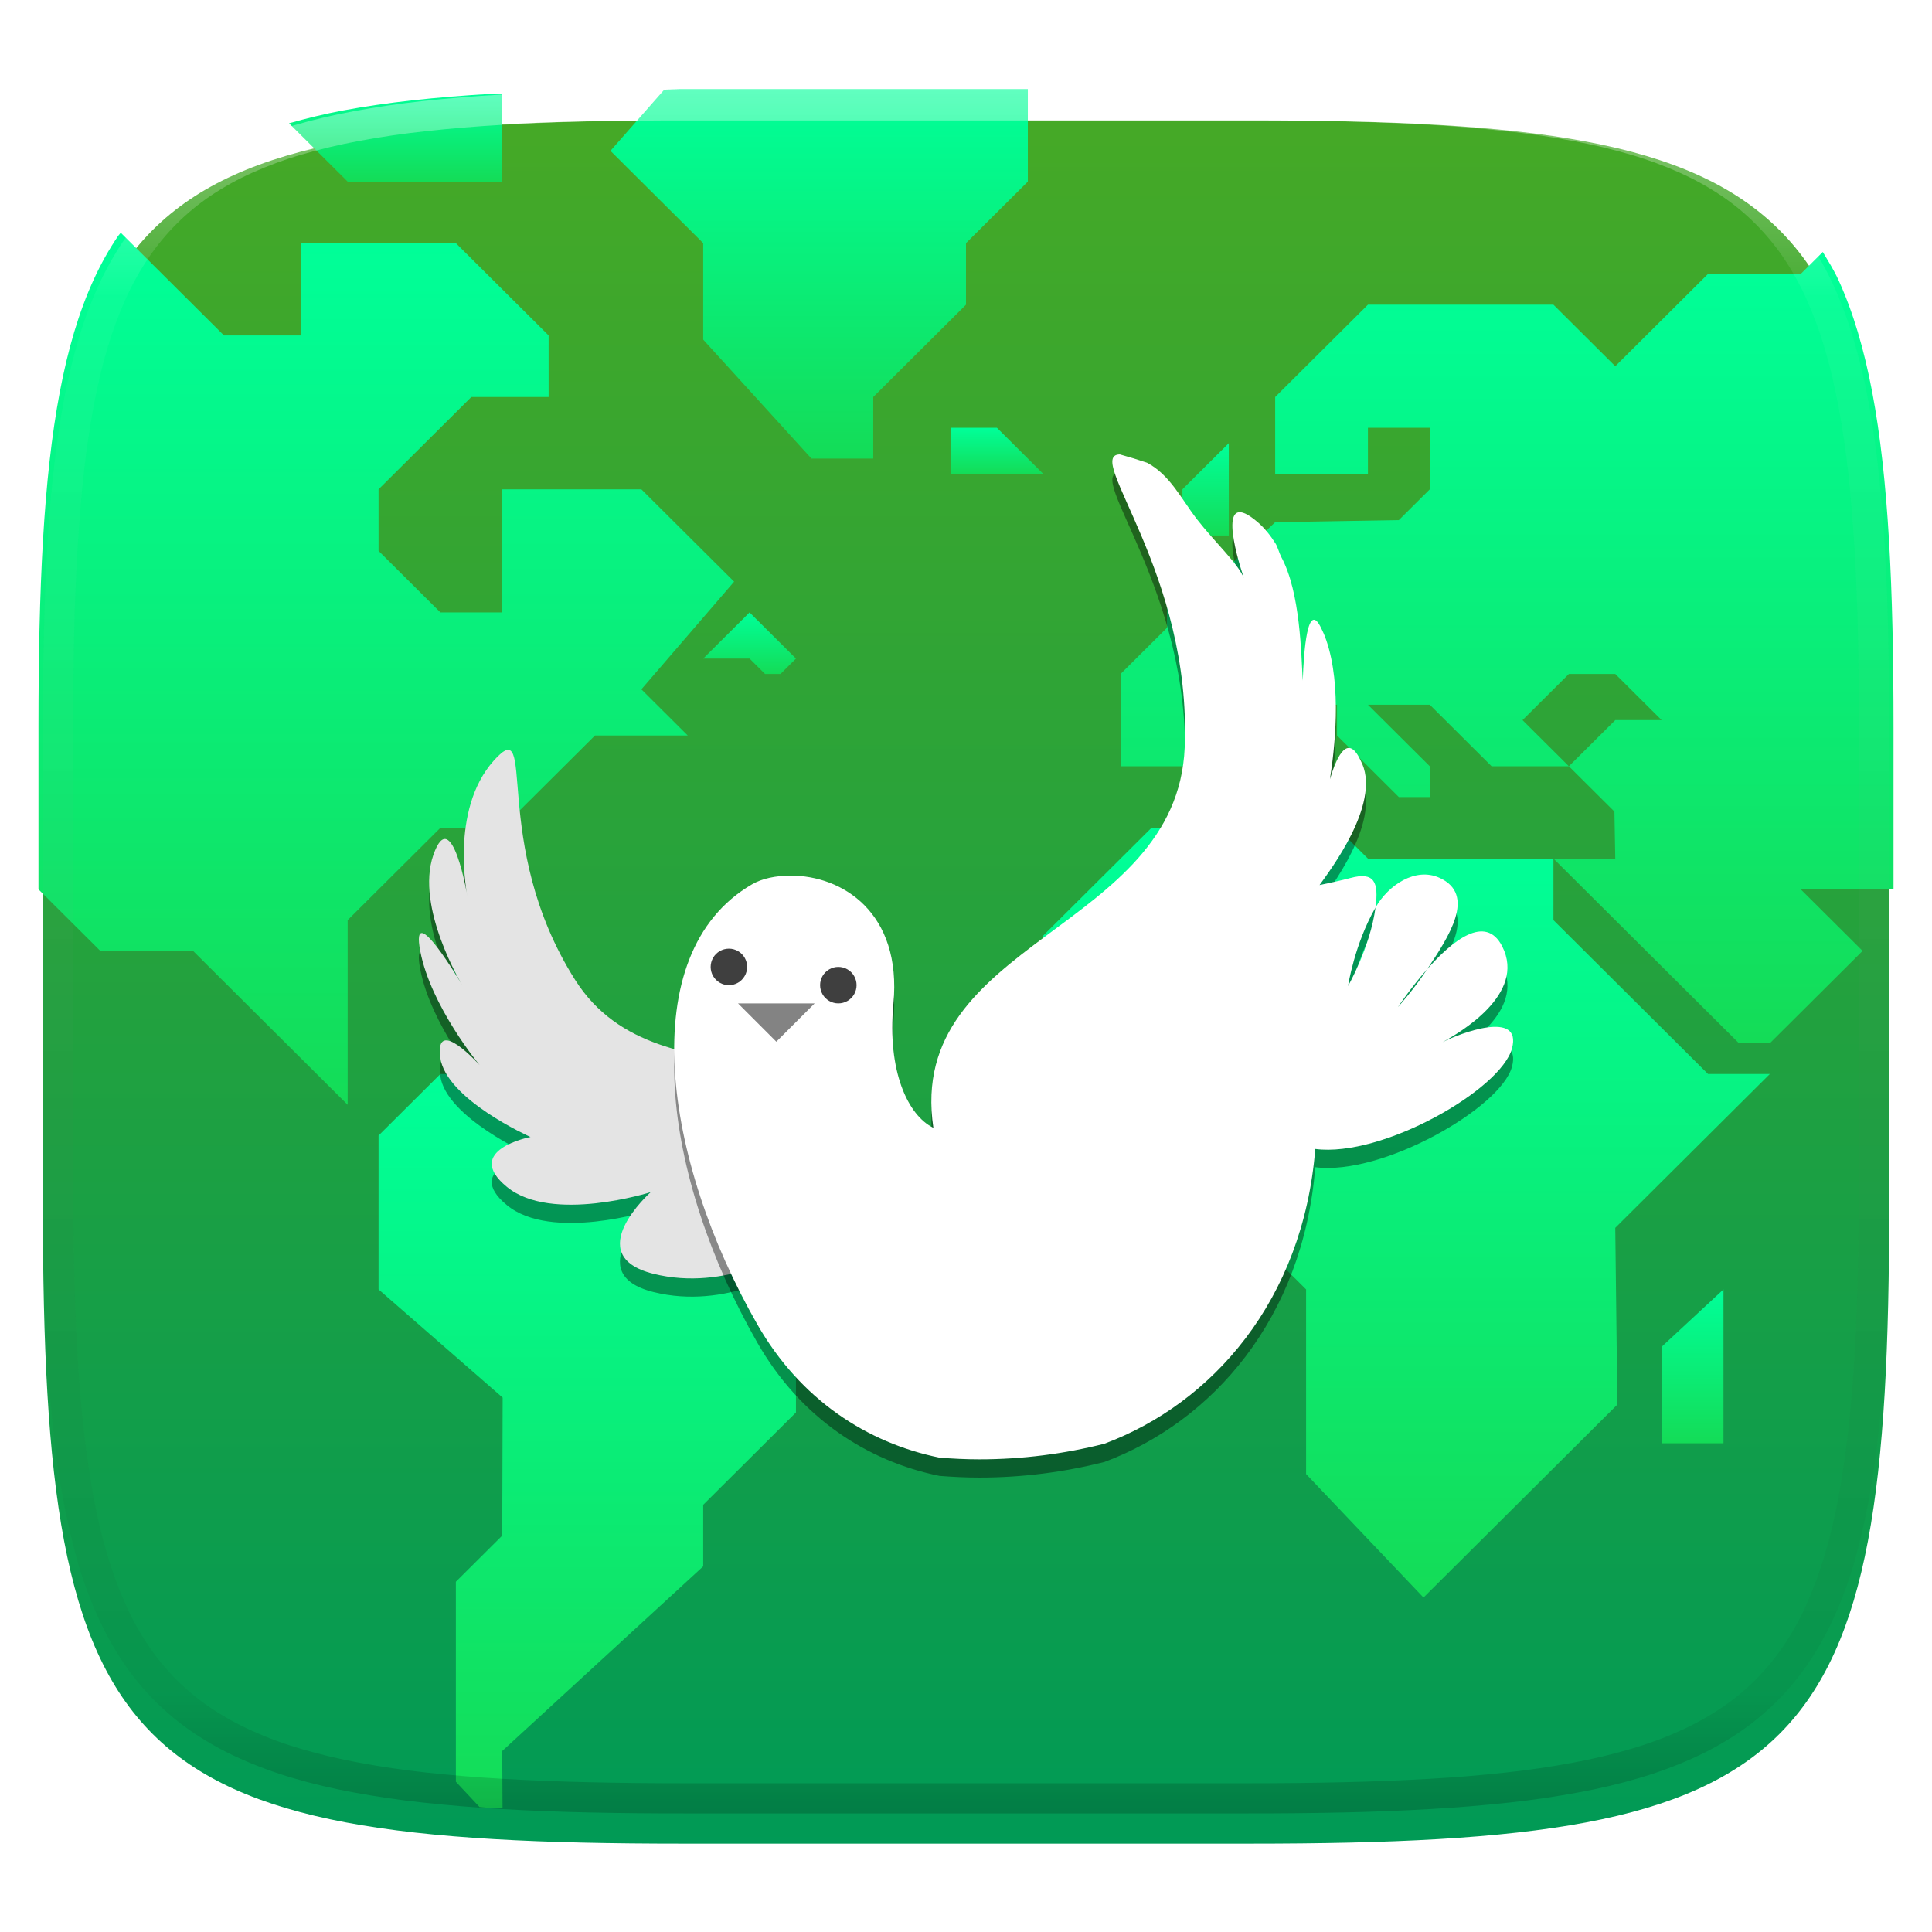<svg xmlns="http://www.w3.org/2000/svg" style="isolation:isolate" width="256" height="256" viewBox="0 0 256 256">
 <defs>
  <filter id="49HyXEnUyTPovjrfGDaoqWZGWbQwDQt9" width="400%" height="400%" x="-200%" y="-200%" color-interpolation-filters="sRGB" filterUnits="objectBoundingBox">
   <feGaussianBlur xmlns="http://www.w3.org/2000/svg" in="SourceGraphic" stdDeviation="4.294"/>
   <feOffset xmlns="http://www.w3.org/2000/svg" dx="0" dy="4" result="pf_100_offsetBlur"/>
   <feFlood xmlns="http://www.w3.org/2000/svg" flood-opacity=".4"/>
   <feComposite xmlns="http://www.w3.org/2000/svg" in2="pf_100_offsetBlur" operator="in" result="pf_100_dropShadow"/>
   <feBlend xmlns="http://www.w3.org/2000/svg" in="SourceGraphic" in2="pf_100_dropShadow" mode="normal"/>
  </filter>
 </defs>
 <g filter="url(#49HyXEnUyTPovjrfGDaoqWZGWbQwDQt9)">
  <linearGradient id="_lgradient_91" x1="0" x2="0" y1="0" y2="1" gradientTransform="matrix(244.648,0,0,228.338,5.68,11.952)" gradientUnits="userSpaceOnUse">
   <stop offset="0%" style="stop-color:#46A926"/>
   <stop offset="100%" style="stop-color:#009A56"/>
  </linearGradient>
  <path fill="url(#_lgradient_91)" d="M 165.689 11.952 C 239.745 11.952 250.328 22.509 250.328 96.495 L 250.328 155.746 C 250.328 229.733 239.745 240.29 165.689 240.29 L 90.319 240.29 C 16.264 240.29 5.68 229.733 5.68 155.746 L 5.68 96.495 C 5.68 22.509 16.264 11.952 90.319 11.952 L 165.689 11.952 Z"/>
 </g>
 <g>
  <linearGradient id="_lgradient_92" x1="0" x2="0" y1="0" y2="1" gradientTransform="matrix(61.451,0,0,97.297,50.161,142.31)" gradientUnits="userSpaceOnUse">
   <stop offset="0%" style="stop-color:#0F9"/>
   <stop offset="100%" style="stop-color:#14DC57"/>
  </linearGradient>
  <path fill="url(#_lgradient_92)" d="M 63.539 239.441 C 64.089 239.477 64.56 239.539 65.12 239.572 C 65.555 239.597 66.147 239.583 66.588 239.607 L 66.549 232.015 L 93.178 207.55 L 93.178 199.394 L 105.468 187.161 L 105.468 181.046 L 111.612 174.929 L 111.612 158.62 L 103.419 150.464 L 87.032 150.464 L 78.839 142.31 L 58.356 142.31 L 50.161 150.464 L 50.161 170.853 L 66.604 185.193 L 66.549 203.472 L 60.405 209.589 L 60.405 236.091 L 63.539 239.441 Z"/>
  <linearGradient id="_lgradient_93" x1="0" x2="0" y1="0" y2="1" gradientTransform="matrix(12.29,0,0,8.156,93.178,81.148)" gradientUnits="userSpaceOnUse">
   <stop offset="0%" style="stop-color:#0F9"/>
   <stop offset="100%" style="stop-color:#14DC57"/>
  </linearGradient>
  <path fill="url(#_lgradient_93)" d="M 99.322 81.148 L 93.178 87.265 L 99.322 87.265 L 101.371 89.304 L 103.419 89.304 L 105.468 87.265 L 99.322 81.148 Z"/>
  <linearGradient id="_lgradient_94" x1="0" x2="0" y1="0" y2="1" gradientTransform="matrix(96.273,0,0,101.992,138.242,109.69)" gradientUnits="userSpaceOnUse">
   <stop offset="0%" style="stop-color:#0F9"/>
   <stop offset="100%" style="stop-color:#14DC57"/>
  </linearGradient>
  <path fill="url(#_lgradient_94)" d="M 177.16 109.69 L 152.58 109.69 L 138.242 123.961 L 138.242 144.349 L 148.483 154.543 L 162.822 154.543 L 168.967 160.659 L 168.967 166.775 L 173.064 170.852 L 173.064 195.317 L 188.62 211.682 L 214.308 186.115 L 214.031 162.697 L 234.515 142.31 L 226.321 142.31 L 205.838 121.923 L 205.838 113.768 L 181.257 113.768 L 177.16 109.69 Z"/>
  <linearGradient id="_lgradient_95" x1="0" x2="0" y1="0" y2="1" gradientTransform="matrix(102.419,0,0,104.844,148.483,33.388)" gradientUnits="userSpaceOnUse">
   <stop offset="0%" style="stop-color:#0F9"/>
   <stop offset="100%" style="stop-color:#14DC57"/>
  </linearGradient>
  <path fill="url(#_lgradient_95)" d="M 250.902 117.845 L 250.902 96.374 C 250.902 87.126 250.735 78.869 250.299 71.499 C 250.081 67.815 249.796 64.353 249.43 61.099 C 249.064 57.845 248.618 54.801 248.078 51.952 C 247.538 49.104 246.904 46.451 246.164 43.982 C 245.425 41.513 244.579 39.226 243.613 37.111 C 242.999 35.764 242.248 34.6 241.533 33.388 L 238.611 36.296 L 226.321 36.296 L 214.031 48.529 L 205.838 40.374 L 181.258 40.374 L 168.968 52.607 L 168.968 62.8 L 181.258 62.8 L 181.258 56.683 L 189.451 56.683 L 189.451 64.839 L 185.353 68.915 L 168.968 69.191 L 162.822 75.032 L 154.629 75.032 L 154.629 83.187 L 148.483 89.304 L 148.483 101.534 L 160.773 101.534 L 168.968 93.38 L 177.161 93.38 L 177.161 97.458 L 185.353 105.613 L 189.451 105.613 L 189.451 101.534 L 181.258 93.38 L 189.451 93.38 L 197.643 101.534 L 207.885 101.534 L 201.741 95.419 L 207.885 89.304 L 214.031 89.304 L 220.175 95.419 L 214.031 95.419 L 207.885 101.534 L 213.919 107.54 L 214.031 113.767 L 205.838 113.767 L 230.419 138.232 L 234.514 138.232 L 238.611 134.156 L 246.804 125.999 L 238.611 117.845 L 250.902 117.845 Z"/>
  <linearGradient id="_lgradient_96" x1="0" x2="0" y1="0" y2="1" gradientTransform="matrix(6.145,0,0,12.232,156.677,58.722)" gradientUnits="userSpaceOnUse">
   <stop offset="0%" style="stop-color:#0F9"/>
   <stop offset="100%" style="stop-color:#14DC57"/>
  </linearGradient>
  <path fill="url(#_lgradient_96)" d="M 156.677 70.954 L 156.677 64.838 L 162.822 58.722 L 162.822 70.954 L 156.677 70.954 Z"/>
  <linearGradient id="_lgradient_97" x1="0" x2="0" y1="0" y2="1" gradientTransform="matrix(8.194,0,0,20.388,220.176,170.852)" gradientUnits="userSpaceOnUse">
   <stop offset="0%" style="stop-color:#0F9"/>
   <stop offset="100%" style="stop-color:#14DC57"/>
  </linearGradient>
  <path fill="url(#_lgradient_97)" d="M 220.176 191.24 L 220.176 178.456 L 228.37 170.852 L 228.37 191.24 L 220.176 191.24 Z"/>
  <linearGradient id="_lgradient_98" x1="0" x2="0" y1="0" y2="1" gradientTransform="matrix(55.305,0,0,48.93,80.888,11.831)" gradientUnits="userSpaceOnUse">
   <stop offset="0%" style="stop-color:#0F9"/>
   <stop offset="100%" style="stop-color:#14DC57"/>
  </linearGradient>
  <path fill="url(#_lgradient_98)" d="M 136.193 11.831 L 90.136 11.831 C 89.347 11.831 88.788 11.88 88.013 11.882 L 80.888 19.986 L 93.178 32.218 L 93.178 45.001 L 107.517 60.761 L 115.71 60.761 L 115.71 52.607 L 128 40.374 L 128 32.218 L 136.193 24.064 L 136.193 11.831 Z"/>
  <linearGradient id="_lgradient_99" x1="0" x2="0" y1="0" y2="1" gradientTransform="matrix(12.291,0,0,6.116,125.951,56.683)" gradientUnits="userSpaceOnUse">
   <stop offset="0%" style="stop-color:#0F9"/>
   <stop offset="100%" style="stop-color:#14DC57"/>
  </linearGradient>
  <path fill="url(#_lgradient_99)" d="M 125.951 56.683 L 132.097 56.683 L 138.242 62.799 L 125.951 62.799 L 125.951 56.683 Z"/>
  <linearGradient id="_lgradient_100" x1="0" x2="0" y1="0" y2="1" gradientTransform="matrix(12.291,0,0,6.117,58.355,123.961)" gradientUnits="userSpaceOnUse">
   <stop offset="0%" style="stop-color:#0F9"/>
   <stop offset="100%" style="stop-color:#14DC57"/>
  </linearGradient>
  <path fill="url(#_lgradient_100)" d="M 70.646 123.961 L 64.501 123.961 L 58.355 130.078 L 70.646 130.078 L 70.646 123.961 Z"/>
  <linearGradient id="_lgradient_101" x1="0" x2="0" y1="0" y2="1" gradientTransform="matrix(92.177,0,0,115.547,5.098,30.841)" gradientUnits="userSpaceOnUse">
   <stop offset="0%" style="stop-color:#0F9"/>
   <stop offset="100%" style="stop-color:#14DC57"/>
  </linearGradient>
  <path fill="url(#_lgradient_101)" d="M 16.003 30.841 C 15.896 30.993 15.758 31.109 15.653 31.263 C 14.436 33.051 13.352 34.995 12.386 37.111 C 11.421 39.226 10.575 41.513 9.835 43.982 C 9.095 46.451 8.462 49.104 7.922 51.952 C 7.382 54.801 6.936 57.845 6.57 61.099 C 6.204 64.353 5.918 67.815 5.7 71.499 C 5.264 78.869 5.098 87.126 5.098 96.374 L 5.098 117.845 L 13.291 125.999 L 25.581 125.999 L 46.066 146.388 L 46.066 121.923 L 58.356 109.691 L 66.549 109.691 L 78.839 97.458 L 91.129 97.458 L 84.985 91.341 L 97.275 77.072 L 84.985 64.839 L 66.549 64.839 L 66.549 81.148 L 58.356 81.148 L 50.161 72.993 L 50.161 64.839 L 62.452 52.607 L 72.695 52.607 L 72.695 44.45 L 60.405 32.218 L 39.92 32.218 L 39.92 44.45 L 29.678 44.45 L 16.003 30.841 Z"/>
  <linearGradient id="_lgradient_102" x1="0" x2="0" y1="0" y2="1" gradientTransform="matrix(28.248,0,0,11.668,38.301,12.396)" gradientUnits="userSpaceOnUse">
   <stop offset="0%" style="stop-color:#0F9"/>
   <stop offset="100%" style="stop-color:#14DC57"/>
  </linearGradient>
  <path fill="url(#_lgradient_102)" d="M 66.549 12.396 C 66.12 12.419 65.544 12.404 65.12 12.429 C 61.415 12.646 57.931 12.929 54.659 13.292 C 51.387 13.656 48.325 14.1 45.46 14.636 C 42.901 15.115 40.554 15.699 38.301 16.335 L 46.066 24.064 L 66.549 24.064 L 66.549 12.396 Z"/>
 </g>
 <g opacity=".4">
  <linearGradient id="_lgradient_103" x1=".517" x2=".517" y1="0" y2="1" gradientTransform="matrix(244.65,0,0,228.34,5.68,11.95)" gradientUnits="userSpaceOnUse">
   <stop offset="0%" style="stop-color:#FFF"/>
   <stop offset="12.5%" stop-opacity=".098" style="stop-color:#FFF"/>
   <stop offset="92.5%" stop-opacity=".098" style="stop-color:#000"/>
   <stop offset="100%" stop-opacity=".498" style="stop-color:#000"/>
  </linearGradient>
  <path fill="url(#_lgradient_103)" fill-rule="evenodd" d="M 165.068 11.951 C 169.396 11.941 173.724 11.991 178.052 12.089 C 181.927 12.167 185.803 12.315 189.678 12.541 C 193.131 12.737 196.583 13.022 200.026 13.395 C 203.085 13.73 206.144 14.181 209.174 14.741 C 211.889 15.243 214.574 15.881 217.22 16.657 C 219.62 17.355 221.971 18.219 224.243 19.241 C 226.358 20.184 228.384 21.304 230.302 22.591 C 232.142 23.829 233.863 25.244 235.437 26.806 C 237.001 28.378 238.417 30.088 239.656 31.925 C 240.945 33.841 242.066 35.865 243.02 37.967 C 244.043 40.247 244.909 42.585 245.617 44.972 C 246.394 47.615 247.034 50.297 247.535 53.009 C 248.096 56.035 248.548 59.081 248.883 62.136 C 249.257 65.575 249.542 69.014 249.739 72.462 C 249.965 76.323 250.112 80.194 250.201 84.055 C 250.289 88.378 250.339 92.701 250.329 97.014 L 250.329 155.226 C 250.339 159.549 250.289 163.862 250.201 168.185 C 250.112 172.056 249.965 175.917 249.739 179.778 C 249.542 183.226 249.257 186.675 248.883 190.104 C 248.548 193.159 248.096 196.215 247.535 199.241 C 247.034 201.943 246.394 204.625 245.617 207.268 C 244.909 209.655 244.043 212.003 243.02 214.273 C 242.066 216.385 240.945 218.399 239.656 220.315 C 238.417 222.152 237.001 223.872 235.437 225.434 C 233.863 226.996 232.142 228.411 230.302 229.649 C 228.384 230.936 226.358 232.056 224.243 232.999 C 221.971 234.021 219.62 234.885 217.22 235.593 C 214.574 236.369 211.889 237.007 209.174 237.499 C 206.144 238.068 203.085 238.51 200.026 238.845 C 196.583 239.218 193.131 239.503 189.678 239.699 C 185.803 239.925 181.927 240.073 178.052 240.161 C 173.724 240.249 169.396 240.299 165.068 240.289 L 90.942 240.289 C 86.614 240.299 82.286 240.249 77.958 240.161 C 74.083 240.073 70.207 239.925 66.332 239.699 C 62.879 239.503 59.427 239.218 55.984 238.845 C 52.925 238.51 49.866 238.068 46.836 237.499 C 44.121 237.007 41.436 236.369 38.79 235.593 C 36.39 234.885 34.039 234.021 31.767 232.999 C 29.652 232.056 27.626 230.936 25.708 229.649 C 23.868 228.411 22.147 226.996 20.573 225.434 C 19.009 223.872 17.593 222.152 16.354 220.315 C 15.065 218.399 13.944 216.385 12.99 214.273 C 11.967 212.003 11.101 209.655 10.393 207.268 C 9.616 204.625 8.976 201.943 8.475 199.241 C 7.914 196.215 7.462 193.159 7.127 190.104 C 6.753 186.675 6.468 183.226 6.271 179.778 C 6.045 175.917 5.898 172.056 5.809 168.185 C 5.721 163.862 5.671 159.549 5.681 155.226 L 5.681 97.014 C 5.671 92.701 5.721 88.378 5.809 84.055 C 5.898 80.194 6.045 76.323 6.271 72.462 C 6.468 69.014 6.753 65.575 7.127 62.136 C 7.462 59.081 7.914 56.035 8.475 53.009 C 8.976 50.297 9.616 47.615 10.393 44.972 C 11.101 42.585 11.967 40.247 12.99 37.967 C 13.944 35.865 15.065 33.841 16.354 31.925 C 17.593 30.088 19.009 28.378 20.573 26.806 C 22.147 25.244 23.868 23.829 25.708 22.591 C 27.626 21.304 29.652 20.184 31.767 19.241 C 34.039 18.219 36.39 17.355 38.79 16.657 C 41.436 15.881 44.121 15.243 46.836 14.741 C 49.866 14.181 52.925 13.73 55.984 13.395 C 59.427 13.022 62.879 12.737 66.332 12.541 C 70.207 12.315 74.083 12.167 77.958 12.089 C 82.286 11.991 86.614 11.941 90.942 11.951 L 165.068 11.951 Z M 165.078 15.96 C 169.376 15.95 173.675 15.999 177.973 16.087 C 181.8 16.176 185.626 16.323 189.452 16.539 C 192.836 16.736 196.219 17.011 199.583 17.384 C 202.554 17.699 205.515 18.131 208.446 18.681 C 211.023 19.153 213.58 19.762 216.099 20.499 C 218.322 21.147 220.495 21.953 222.6 22.896 C 224.509 23.751 226.338 24.763 228.069 25.922 C 229.692 27.013 231.207 28.26 232.594 29.646 C 233.981 31.031 235.23 32.544 236.332 34.165 C 237.492 35.894 238.506 37.712 239.361 39.608 C 240.306 41.72 241.112 43.892 241.761 46.102 C 242.509 48.617 243.109 51.162 243.591 53.736 C 244.132 56.664 244.565 59.611 244.889 62.578 C 245.263 65.938 245.539 69.308 245.735 72.688 C 245.952 76.51 246.109 80.322 246.188 84.144 C 246.276 88.437 246.325 92.721 246.325 97.014 C 246.325 97.014 246.325 97.014 246.325 97.014 L 246.325 155.226 C 246.325 155.226 246.325 155.226 246.325 155.226 C 246.325 159.519 246.276 163.803 246.188 168.096 C 246.109 171.918 245.952 175.74 245.735 179.552 C 245.539 182.932 245.263 186.302 244.889 189.672 C 244.565 192.629 244.132 195.576 243.591 198.504 C 243.109 201.078 242.509 203.623 241.761 206.138 C 241.112 208.358 240.306 210.52 239.361 212.632 C 238.506 214.528 237.492 216.356 236.332 218.075 C 235.23 219.706 233.981 221.219 232.594 222.604 C 231.207 223.98 229.692 225.227 228.069 226.318 C 226.338 227.477 224.509 228.489 222.6 229.344 C 220.495 230.297 218.322 231.093 216.099 231.741 C 213.58 232.478 211.023 233.087 208.446 233.559 C 205.515 234.109 202.554 234.541 199.583 234.865 C 196.219 235.229 192.836 235.514 189.452 235.701 C 185.626 235.917 181.8 236.074 177.973 236.153 C 173.675 236.251 169.376 236.29 165.078 236.29 C 165.078 236.29 165.078 236.29 165.068 236.29 L 90.942 236.29 C 90.932 236.29 90.932 236.29 90.932 236.29 C 86.634 236.29 82.335 236.251 78.037 236.153 C 74.21 236.074 70.384 235.917 66.558 235.701 C 63.174 235.514 59.791 235.229 56.427 234.865 C 53.456 234.541 50.495 234.109 47.564 233.559 C 44.987 233.087 42.43 232.478 39.911 231.741 C 37.688 231.093 35.515 230.297 33.41 229.344 C 31.501 228.489 29.672 227.477 27.941 226.318 C 26.318 225.227 24.803 223.98 23.416 222.604 C 22.029 221.219 20.78 219.706 19.678 218.075 C 18.518 216.356 17.504 214.528 16.649 212.632 C 15.704 210.52 14.898 208.358 14.249 206.138 C 13.501 203.623 12.901 201.078 12.419 198.504 C 11.878 195.576 11.445 192.629 11.121 189.672 C 10.747 186.302 10.472 182.932 10.275 179.552 C 10.058 175.74 9.901 171.918 9.822 168.096 C 9.734 163.803 9.685 159.519 9.685 155.226 C 9.685 155.226 9.685 155.226 9.685 155.226 L 9.685 97.014 C 9.685 97.014 9.685 97.014 9.685 97.014 C 9.685 92.721 9.734 88.437 9.822 84.144 C 9.901 80.322 10.058 76.51 10.275 72.688 C 10.472 69.308 10.747 65.938 11.121 62.578 C 11.445 59.611 11.878 56.664 12.419 53.736 C 12.901 51.162 13.501 48.617 14.249 46.102 C 14.898 43.892 15.704 41.72 16.649 39.608 C 17.504 37.712 18.518 35.894 19.678 34.165 C 20.78 32.544 22.029 31.031 23.416 29.646 C 24.803 28.26 26.318 27.013 27.941 25.922 C 29.672 24.763 31.501 23.751 33.41 22.896 C 35.515 21.953 37.688 21.147 39.911 20.499 C 42.43 19.762 44.987 19.153 47.564 18.681 C 50.495 18.131 53.456 17.699 56.427 17.384 C 59.791 17.011 63.174 16.736 66.558 16.539 C 70.384 16.323 74.21 16.176 78.037 16.087 C 82.335 15.999 86.634 15.95 90.932 15.96 C 90.932 15.96 90.932 15.96 90.942 15.96 L 165.068 15.96 C 165.078 15.96 165.078 15.96 165.078 15.96 Z"/>
 </g>
 <g>
  <defs>
   <filter id="a4tRbXZs0ytk71CIAiNfyNpY3i1N7s1h" width="400%" height="400%" x="-200%" y="-200%" color-interpolation-filters="sRGB" filterUnits="objectBoundingBox">
    <feGaussianBlur xmlns="http://www.w3.org/2000/svg" stdDeviation="4.294"/>
   </filter>
  </defs>
  <g opacity=".4" filter="url(#a4tRbXZs0ytk71CIAiNfyNpY3i1N7s1h)">
   <path fill-rule="evenodd" d="M 122.138 159.374 C 115.773 135.603 87.692 150.36 76.212 132.265 C 64.733 114.169 71.347 96.588 65.431 103.198 C 59.515 109.808 61.948 121.263 61.948 121.263 C 61.948 121.263 59.863 108.736 57.426 115.695 C 54.989 122.653 61.25 132.958 61.25 132.958 C 61.25 132.958 54.293 121.126 55.684 128.434 C 57.074 135.741 63.549 143.542 63.549 143.542 C 63.549 143.542 57.635 136.93 58.33 142.498 C 59.025 148.065 70.294 153.073 70.294 153.073 C 70.294 153.073 61.247 154.811 67.161 159.683 C 73.075 164.556 86.222 160.382 86.222 160.382 C 86.222 160.382 76.826 168.761 86.568 171.198 C 96.31 173.635 104.739 168.07 104.739 168.07 C 104.739 168.07 100.91 177.116 110.652 176.421 C 120.395 175.727 124.486 168.144 122.138 159.374 Z"/>
  </g>
  <path fill="#E4E4E4" fill-rule="evenodd" d="M 122.138 156.957 C 115.773 133.187 87.692 147.943 76.212 129.848 C 64.733 111.752 71.347 94.171 65.431 100.782 C 59.515 107.392 61.948 118.846 61.948 118.846 C 61.948 118.846 59.863 106.319 57.426 113.278 C 54.989 120.237 61.25 130.541 61.25 130.541 C 61.25 130.541 54.293 118.71 55.684 126.017 C 57.074 133.324 63.549 141.126 63.549 141.126 C 63.549 141.126 57.635 134.514 58.33 140.081 C 59.025 145.648 70.294 150.656 70.294 150.656 C 70.294 150.656 61.247 152.394 67.161 157.266 C 73.075 162.139 86.222 157.965 86.222 157.965 C 86.222 157.965 76.826 166.344 86.568 168.781 C 96.31 171.219 104.739 165.653 104.739 165.653 C 104.739 165.653 100.91 174.699 110.652 174.005 C 120.395 173.311 124.486 165.727 122.138 156.957 Z"/>
  <defs>
   <filter id="5KOjPaP9LCH3KIfadVzEP5D93vGodjca" width="400%" height="400%" x="-200%" y="-200%" color-interpolation-filters="sRGB" filterUnits="objectBoundingBox">
    <feGaussianBlur xmlns="http://www.w3.org/2000/svg" stdDeviation="4.294"/>
   </filter>
  </defs>
  <g opacity=".4" filter="url(#5KOjPaP9LCH3KIfadVzEP5D93vGodjca)">
   <path fill-rule="evenodd" d="M 148.384 62.629 C 143.559 62.689 157.947 78.35 156.978 101.469 C 155.957 125.836 119.966 126.951 123.677 151.857 C 120.31 150.219 117.54 144.337 118.382 135.427 C 119.526 123.318 111.577 118.406 104.728 118.442 C 102.767 118.452 100.98 118.82 99.642 119.599 C 83.825 128.797 87.934 156.229 100.359 177.923 C 106.06 187.878 114.892 193.614 124.493 195.563 C 126.232 195.697 127.982 195.788 129.756 195.788 C 135.485 195.788 141.034 195.058 146.337 193.719 C 160.625 188.38 172.66 174.757 174.28 154.661 C 183.189 155.814 198.899 146.782 200.348 141.335 C 201.713 136.208 193.478 139.298 191.15 140.509 C 193.306 139.299 202.287 134.183 199.052 127.82 C 196.835 123.459 192.383 127.129 189.13 130.814 C 187.238 133.666 185.235 135.856 185.235 135.856 C 185.235 135.856 186.905 133.335 189.13 130.814 C 191.944 126.571 195.68 120.966 190.727 118.725 C 187.568 117.296 183.985 119.665 182.261 122.671 C 181.555 127.961 178.623 133.067 178.623 133.067 C 178.623 133.067 179.466 127.547 182.261 122.671 C 182.718 119.248 182.081 117.908 178.939 118.756 C 177.714 119.087 176.303 119.377 174.846 119.695 C 176.271 117.703 182.801 109.121 180.521 103.673 C 180.486 103.589 180.451 103.54 180.416 103.462 C 180.292 103.185 180.169 102.912 180.047 102.709 C 178.369 99.653 176.952 103.202 176.225 105.669 C 176.813 101.859 177.86 93.39 175.728 87.222 C 175.506 86.58 175.306 86.13 175.116 85.761 C 173.232 81.652 172.751 88.897 172.622 92.606 C 172.411 89.274 172.344 80.928 169.753 76.176 C 169.745 76.161 169.742 76.144 169.733 76.129 C 169.52 75.721 169.277 74.852 169.036 74.469 C 168.36 73.395 167.587 72.416 166.674 71.627 C 161.263 66.948 163.712 75.718 164.812 78.991 C 163.988 77.013 161.09 74.412 158.522 71.12 C 156.55 68.527 155.008 65.335 151.996 63.732 C 150.806 63.332 149.602 62.963 148.384 62.629 Z"/>
  </g>
  <path fill="#FFFFFF" fill-rule="evenodd" d="M 148.384 60.212 C 143.559 60.273 157.947 75.933 156.978 99.052 C 155.957 123.419 119.966 124.534 123.677 149.44 C 120.31 147.802 117.54 141.92 118.382 133.011 C 119.526 120.901 111.577 115.989 104.728 116.025 C 102.767 116.036 100.98 116.403 99.642 117.182 C 83.825 126.38 87.934 153.812 100.359 175.507 C 106.06 185.461 114.892 191.197 124.493 193.147 C 126.232 193.281 127.982 193.371 129.756 193.371 C 135.485 193.371 141.034 192.642 146.337 191.303 C 160.625 185.963 172.66 172.341 174.28 152.244 C 183.189 153.397 198.899 144.365 200.348 138.918 C 201.713 133.791 193.478 136.882 191.15 138.092 C 193.306 136.882 202.287 131.766 199.052 125.403 C 196.835 121.042 192.383 124.712 189.13 128.397 C 187.238 131.249 185.235 133.44 185.235 133.44 C 185.235 133.44 186.905 130.918 189.13 128.397 C 191.944 124.154 195.68 118.549 190.727 116.309 C 187.568 114.88 183.985 117.249 182.261 120.254 C 181.555 125.544 178.623 130.65 178.623 130.65 C 178.623 130.65 179.466 125.13 182.261 120.254 C 182.718 116.831 182.081 115.492 178.939 116.34 C 177.714 116.67 176.303 116.961 174.846 117.278 C 176.271 115.287 182.801 106.704 180.521 101.257 C 180.486 101.173 180.451 101.123 180.416 101.045 C 180.292 100.769 180.169 100.496 180.047 100.292 C 178.369 97.237 176.952 100.785 176.225 103.253 C 176.813 99.442 177.86 90.974 175.728 84.805 C 175.506 84.163 175.306 83.713 175.116 83.345 C 173.232 79.235 172.751 86.481 172.622 90.189 C 172.411 86.858 172.344 78.511 169.753 73.759 C 169.745 73.744 169.742 73.727 169.733 73.713 C 169.52 73.304 169.277 72.435 169.036 72.052 C 168.36 70.978 167.587 70 166.674 69.21 C 161.263 64.532 163.712 73.301 164.812 76.574 C 163.988 74.596 161.09 71.996 158.522 68.703 C 156.55 66.111 155.008 62.918 151.996 61.316 C 150.806 60.916 149.602 60.547 148.384 60.212 Z"/>
  <path fill="#3F3F3F" d="M 98.813 129.048 C 98.482 129.846 97.75 130.406 96.894 130.518 C 96.038 130.629 95.187 130.275 94.662 129.589 C 94.138 128.903 94.02 127.989 94.352 127.192 C 94.684 126.394 95.415 125.834 96.272 125.723 C 97.128 125.611 97.979 125.965 98.503 126.651 C 99.027 127.338 99.146 128.251 98.813 129.048 L 98.813 129.048 Z"/>
  <path fill="#3F3F3F" d="M 108.687 130.849 C 108.798 131.705 109.357 132.437 110.154 132.769 C 110.952 133.101 111.866 132.982 112.552 132.458 C 113.238 131.933 113.592 131.082 113.48 130.227 C 113.369 129.37 112.81 128.638 112.012 128.306 C 111.215 127.974 110.301 128.093 109.615 128.618 C 108.929 129.142 108.575 129.993 108.687 130.849 L 108.687 130.849 Z"/>
  <path fill="#838383" d="M 97.792 132.955 L 102.867 132.955 L 107.942 132.955 L 105.404 135.492 L 102.867 138.03 L 100.329 135.492 L 97.792 132.955 Z"/>
 </g>
</svg>
